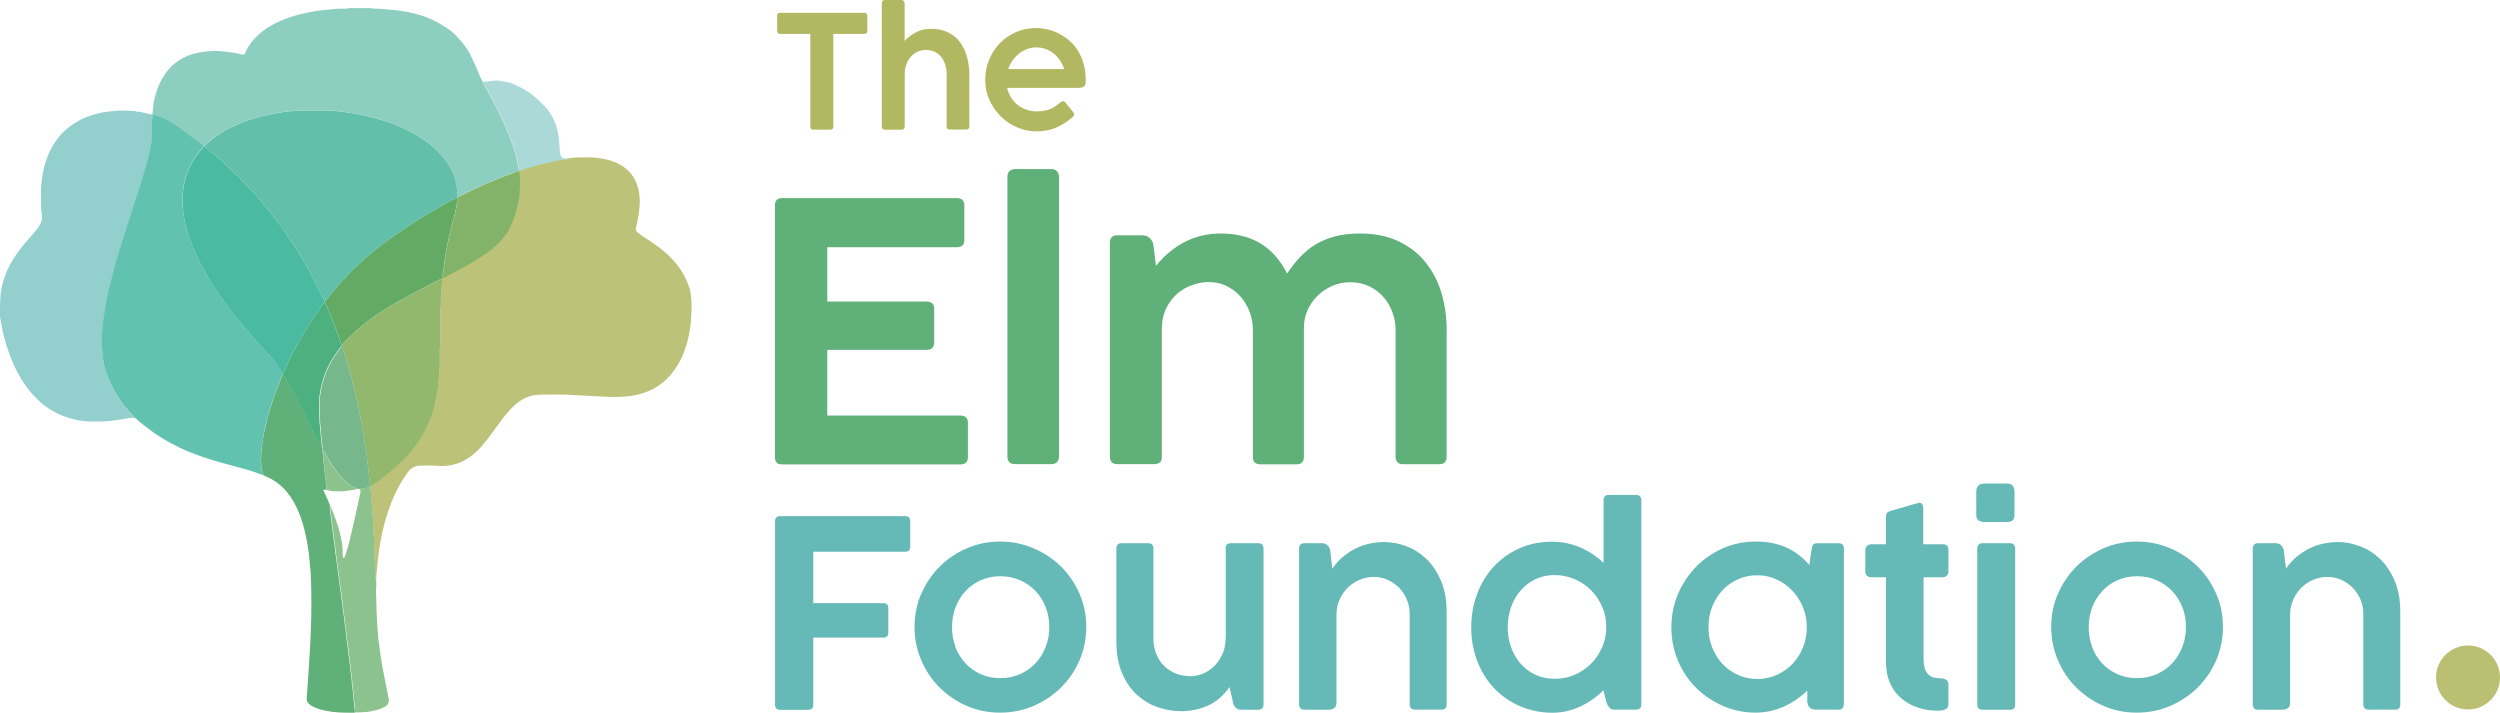 <svg viewBox="0 0 259.53 73.99" xmlns="http://www.w3.org/2000/svg"><path d="m71.75 33.23c-.11 1.03-.29 2.04-.63 3.02-.26.76-.62 1.48-1.09 2.14-.99 1.41-2.34 2.27-4.02 2.62-.66.14-1.33.18-2 .2-.76.01-1.53-.04-2.29-.08-.79-.04-1.59-.08-2.38-.13-1.05-.06-2.1-.05-3.16-.03-.38 0-.76.04-1.13.15-.62.18-1.15.51-1.62.94-.55.5-1.02 1.08-1.46 1.68-.46.62-.91 1.25-1.38 1.87-.43.57-.9 1.1-1.46 1.56-.72.59-1.51 1-2.43 1.14-.43.07-.86.09-1.29.05-.61-.05-1.22-.05-1.83-.02-.5.02-.91.25-1.21.65-.36.48-.68.98-.97 1.51-.57 1.06-1 2.17-1.34 3.32-.25.86-.45 1.74-.6 2.62-.09.5-.15 1-.21 1.5-.07.57-.12 1.15-.17 1.72-.02.27-.03.54-.04.8-.05-.23-.1-.46-.1-.7 0-.37 0-.74 0-1.11 0-.08 0-.17-.02-.25-.04-.13-.04-.26-.04-.4-.02-.45.04-.91-.06-1.35-.01-.06 0-.12 0-.18 0-.21 0-.41 0-.62 0-.08 0-.17-.02-.24-.04-.13-.04-.26-.04-.4 0-.22.03-.44-.01-.65-.05-.26-.04-.51-.05-.77 0-.07 0-.15-.01-.21-.05-.15-.05-.3-.04-.46 0-.37-.1-.73-.07-1.11 0-.02 0-.04-.01-.06-.06-.14-.04-.28-.05-.43 0-.08.01-.17 0-.25-.08-.28-.05-.57-.06-.86.34-.23.68-.46 1.02-.7.23-.17.45-.36.68-.53.15-.11.28-.24.43-.36.27-.22.55-.43.79-.69.39-.4.8-.77 1.16-1.2.16-.2.34-.39.49-.59.29-.38.55-.77.79-1.18.38-.66.72-1.35.97-2.07.26-.74.45-1.49.56-2.27.07-.49.17-.97.18-1.47 0-.04 0-.09.01-.12.06-.14.04-.28.05-.43 0-.15-.02-.32.01-.46.05-.21.05-.41.05-.61 0-.49 0-.97 0-1.46 0-.08-.01-.17.01-.25.05-.16.04-.33.04-.49 0-1.12 0-2.23 0-3.35 0-.08-.02-.17 0-.25.09-.36.04-.72.06-1.08 0-.09-.01-.19.01-.28.06-.19.04-.39.05-.58 0-.08-.02-.17 0-.25.08-.28.05-.57.06-.86l.07-.12c.12 0 .22-.06.32-.11.52-.28 1.03-.57 1.55-.83.43-.22.85-.47 1.26-.71.47-.28.92-.58 1.37-.89.46-.32.88-.67 1.28-1.06.16-.16.3-.33.45-.51.26-.31.49-.63.67-1 .2-.43.39-.86.54-1.31.15-.46.28-.92.37-1.4.11-.54.18-1.07.18-1.62 0-.13.05-.27.03-.4-.05-.24-.02-.47-.03-.71 0-.18-.02-.37-.05-.46 0-.02-.02-.08-.02-.09.09-.01.18-.05.27-.08 1.01-.33 2.03-.62 3.06-.83.58-.12 1.17-.24 1.76-.29.04 0 .08-.03.11-.04.24-.02.47-.06.71-.07.75-.02 1.51-.05 2.26.04.7.09 1.38.24 2.02.54 1.14.53 1.87 1.4 2.19 2.62.15.59.2 1.2.15 1.81-.03.52-.1 1.03-.21 1.53-.04.21-.09.43-.15.63-.09.26-.04.46.18.63.13.1.26.21.39.3.38.25.76.5 1.14.75.88.6 1.7 1.27 2.39 2.1.68.81 1.17 1.72 1.47 2.73.04.15.06.31.11.58 0 .03.08.65.08 1.27s-.08 1.24-.08 1.27z" fill="#bdc279"/><path d="m53.9 17.71s0 0 0 .02c-.1 0-.21.06-.3.1-.17.07-.35.13-.52.19-1.04.37-2.06.79-3.07 1.24-.72.32-1.42.67-2.12 1.02-.12.06-.32.17-.43.23.01-.09 0-.28 0-.39.02-.57-.11-1.12-.28-1.66-.14-.47-.35-.9-.6-1.32-.27-.44-.56-.86-.94-1.22-.12-.11-.24-.23-.35-.35-.41-.44-.89-.79-1.38-1.13-.55-.38-1.14-.69-1.74-.99-.53-.26-1.07-.49-1.62-.69-1-.37-2.04-.63-3.08-.86-.15-.03-.3-.05-.46-.07-.29-.05-.59-.1-.88-.15-.24-.04-.49-.08-.73-.1-.32-.02-.63-.1-.95-.07-.03 0-.06 0-.09-.01-.11-.05-.22-.04-.34-.04-.96 0-1.92 0-2.88 0-.09 0-.19 0-.28.03-.1.03-.2.04-.31.03-.31-.02-.61.05-.92.08-.47.04-.93.15-1.39.23-.72.13-1.42.32-2.12.53-.55.17-1.08.39-1.62.61-.52.22-1.02.49-1.5.79-.48.31-.95.62-1.36 1.01-.13.12-.27.22-.4.34-.04.04-.09.05-.14.05-.03-.04-.06-.09-.1-.12-.46-.35-.93-.71-1.4-1.06-.35-.26-.69-.52-1.05-.76-.35-.24-.69-.48-1.06-.69-.52-.3-1.08-.49-1.66-.65h-.02c.02-.25.09-.49.08-.74 0-.05.02-.1.03-.15.02-.08.03-.16.01-.24v-.12c.06-.03.07-.08.05-.13.03-.13.05-.26.09-.39.27-1.04.69-2 1.38-2.84.55-.66 1.22-1.13 2-1.46.8-.33 1.64-.45 2.5-.51.52-.04 1.03.02 1.54.07.5.05 1 .14 1.49.26.08.02.16.03.24.04.14.01.15 0 .21-.13.11-.24.22-.49.37-.71.5-.79 1.16-1.41 1.94-1.92.77-.51 1.61-.88 2.49-1.16.66-.21 1.33-.37 2-.5s1.34-.21 2.02-.27c.49-.04.98-.1 1.48-.08h.31c.04 0 .08-.02.11-.05h2.48s.09.05.14.05c.44 0 .88.01 1.33.07.31.04.62.04.92.08.59.08 1.18.16 1.76.3.73.17 1.45.39 2.13.72.46.22.89.47 1.32.74.38.23.73.5 1.04.82.26.27.53.54.77.85.3.38.57.78.79 1.21.31.61.57 1.23.84 1.86.14.32.28.66.42.92.04.12.07.15.11.24.09.15.17.3.26.46.31.57.62 1.14.92 1.71.28.55.56 1.1.81 1.66.24.52.47 1.05.69 1.58.23.56.42 1.14.6 1.72.18.61.3 1.23.39 1.86z" fill="#8ccfc0"/><path d="m13.8 43.37c-.17.01-.35.01-.52.05-.45.09-.91.15-1.37.22-.83.13-1.66.13-2.5.12-.98-.02-1.92-.22-2.83-.57-.52-.2-1.02-.46-1.49-.76-.35-.22-.68-.47-.98-.76-.21-.21-.43-.41-.64-.63-.5-.54-.93-1.13-1.3-1.76-.67-1.12-1.16-2.32-1.54-3.57-.19-.62-.35-1.25-.46-1.89-.07-.42-.19-.88-.18-1.31.01-.31.01-.61.01-.78s.03-.62.03-.68c0-.35.06-.7.12-1.04.2-1.13.64-2.17 1.24-3.14.5-.8 1.09-1.52 1.72-2.22.25-.28.49-.56.72-.85.16-.2.3-.42.41-.66.1-.23.15-.47.12-.72-.04-.34-.1-.67-.1-1.01 0-.79-.05-1.59.04-2.38.05-.44.1-.88.2-1.31.14-.66.33-1.3.62-1.91.46-.97 1.07-1.83 1.91-2.51.65-.53 1.36-.94 2.14-1.22.66-.24 1.34-.41 2.04-.49.51-.06 1.02-.12 1.54-.11.2 0 .4-.02.59.01.24.04.47.04.71.04.04.05.1.06.17.06.09 0 .19 0 .28.02.45.09.89.19 1.34.29h.02c0 .13.01.25-.02.35-.06.21-.04.43-.05.65v.56c0 .45.04.91-.06 1.36-.06.29-.09.59-.16.88-.26 1.14-.6 2.27-.94 3.39-.2.64-.41 1.28-.61 1.91-.33 1.03-.67 2.06-1 3.09-.2.64-.4 1.28-.6 1.92-.3.94-.56 1.89-.8 2.85-.31 1.24-.61 2.47-.78 3.74-.07.53-.18 1.05-.18 1.59 0 .05 0 .1-.02.15-.04.11-.04.22-.04.34.02.73-.05 1.46.06 2.19.05.35.08.69.16 1.03.18.72.45 1.41.76 2.09.18.39.4.77.62 1.14.45.75.98 1.42 1.59 2.05.08.08.16.16.27.2.13.04-.14.03-.25.04z" fill="#93cfcd"/><path d="m14.06 43.39c-.13-.08-.21-.18-.29-.26-.6-.62-1.14-1.3-1.59-2.05-.22-.37-.44-.75-.62-1.14-.31-.67-.59-1.36-.76-2.09-.08-.34-.12-.69-.16-1.03-.1-.73-.04-1.46-.06-2.19 0-.11 0-.23.04-.34.02-.05.02-.1.02-.15 0-.54.11-1.06.18-1.59.17-1.27.47-2.5.78-3.74.24-.96.51-1.91.8-2.85.2-.64.39-1.28.6-1.92.33-1.03.67-2.06 1-3.09.21-.64.42-1.27.61-1.91.35-1.12.68-2.24.94-3.39.07-.29.1-.59.16-.88.1-.45.05-.9.06-1.36 0-.19 0-.37 0-.56 0-.22-.01-.43.05-.65.03-.11.01-.23.02-.34.58.16 1.14.35 1.66.65.36.21.71.45 1.06.69.35.25.7.5 1.05.76.47.35.93.7 1.4 1.06.04.03.06.08.1.12v.07c-.09.12-.18.25-.28.37-.3.34-.57.7-.8 1.09-.38.64-.65 1.33-.85 2.05-.07.24-.1.48-.14.72s-.03.49-.1.73c.02.49-.06.99.06 1.48v.12c-.01.24.05.47.08.7.05.35.14.7.23 1.05.13.51.27 1.01.46 1.5.13.32.25.65.39.97.19.4.36.81.56 1.21.18.36.39.7.58 1.05.27.51.59.99.89 1.48.42.67.89 1.31 1.36 1.95.29.4.59.79.91 1.17.23.28.45.56.68.83.35.4.67.83 1.05 1.21.02.02.05.04.06.07.17.3.45.5.67.77.27.34.61.61.88.95.14.18.31.33.45.51.35.45.69.9.97 1.39.03.06.07.1.13.12v.19s-.06.06-.07.1c-.13.34-.27.67-.4 1-.22.55-.41 1.12-.61 1.68-.09.25-.16.51-.24.77-.1.34-.21.69-.3 1.04-.21.83-.4 1.67-.51 2.53-.05.42-.12.83-.11 1.25 0 .11 0 .23-.04.34-.03.08-.03.17 0 .24.05.14.04.28.04.43 0 .29.07.57.18.84.03.07.04.15.07.22-.05 0-.1-.02-.14-.04-1.18-.46-2.41-.77-3.63-1.09-1.31-.35-2.61-.76-3.87-1.26-.15-.06-.3-.13-.46-.19-.2-.08-.54-.25-.67-.31-.32-.16-.8-.41-1.12-.58-.45-.25-.74-.45-1.17-.72-.47-.3-.79-.57-1.23-.9-.06-.05-.57-.43-.7-.56-.16-.16-.19-.21-.31-.28z" fill="#61c2b0"/><path d="m38.46 50.45h-.06c0-.25-.03-.49-.05-.74-.02-.28-.1-.55-.08-.83 0-.03-.01-.06-.02-.09-.03-.24-.08-.49-.1-.73s-.06-.47-.08-.7c-.03-.36-.13-.71-.16-1.06-.05-.46-.15-.91-.21-1.37-.05-.41-.17-.8-.22-1.21-.07-.5-.19-.99-.28-1.48-.12-.59-.27-1.18-.41-1.77-.18-.75-.36-1.5-.59-2.24-.12-.38-.23-.77-.34-1.15-.11-.39-.23-.77-.38-1.14v-.12c.07-.05.13-.1.19-.16.15-.17.29-.34.45-.51.39-.41.83-.77 1.25-1.14s.86-.71 1.31-1.02c.77-.54 1.56-1.04 2.37-1.51.67-.39 1.35-.75 2.03-1.12.51-.28 1.05-.53 1.56-.81.32-.18.66-.34.99-.5.08-.04.16-.1.26-.1 0 .29.03.58-.06.86-.02.08 0 .16 0 .25 0 .2.01.39-.05.58-.03.09 0 .18-.01.28-.02.36.04.72-.06 1.08-.02.08 0 .16 0 .25v3.35c0 .16.01.33-.04.49-.03.07-.01.16-.01.25v1.46c0 .21 0 .41-.05.61-.04.15-.01.31-.01.46 0 .14.01.29-.05.43-.02.04-.01.08-.01.12 0 .5-.1.98-.18 1.47-.12.78-.3 1.53-.56 2.27-.25.72-.59 1.41-.97 2.07-.24.41-.5.8-.79 1.18-.16.2-.33.39-.49.59-.35.43-.77.81-1.16 1.2-.24.25-.52.47-.79.69-.14.12-.27.25-.43.36-.23.17-.45.36-.68.53-.33.24-.68.47-1.02.7z" fill="#91b86c"/><path d="m45.9 28.93c-.1 0-.18.06-.26.1-.33.17-.67.32-.99.5-.51.29-1.05.53-1.56.81-.68.37-1.36.74-2.03 1.12-.81.47-1.6.97-2.37 1.51-.45.32-.89.66-1.31 1.02-.43.37-.86.74-1.25 1.14-.16.16-.3.34-.45.51-.06.06-.12.11-.19.16-.05-.03-.06-.08-.07-.13-.24-.67-.48-1.35-.74-2.02-.23-.6-.48-1.2-.73-1.79-.07-.16-.13-.32-.25-.46v-.11c.08-.08.17-.15.24-.24.38-.49.76-.97 1.18-1.43.34-.37.67-.76 1.02-1.12.62-.65 1.28-1.26 1.95-1.85.49-.43.99-.84 1.51-1.23.63-.47 1.27-.92 1.91-1.36 1.17-.8 2.37-1.57 3.61-2.28.39-.22.78-.46 1.18-.67.38-.2.75-.44 1.15-.6.03.47-.05.92-.16 1.37-.11.47-.24.93-.36 1.4-.15.6-.31 1.19-.42 1.8-.05.28-.12.56-.17.84-.05.25-.09.5-.13.76-.03.21-.04.43-.08.64-.05.29-.11.58-.11.88 0 .04 0 .09-.02.12-.07.16-.04.32-.04.49l-.07.12z" fill="#63ab65"/><path d="m45.97 28.82c0-.16-.03-.33.04-.49.02-.04.02-.08.02-.12 0-.3.06-.59.11-.88.04-.21.05-.43.08-.64.04-.25.08-.51.13-.76.05-.28.12-.56.17-.84.11-.61.27-1.2.42-1.8.12-.47.25-.93.36-1.4.11-.45.2-.9.16-1.37.03-.02.07-.04.13-.08.12-.05.19-.09.31-.15.7-.35 1.4-.7 2.12-1.02 1.01-.45 2.03-.87 3.07-1.24.17-.06.35-.12.52-.19.1-.05.18-.08.3-.1.05.19.06.37.07.55 0 .24-.02.47.03.71.02.13-.03.26-.03.4 0 .55-.07 1.08-.18 1.62-.1.47-.22.94-.37 1.4-.15.45-.34.89-.54 1.31-.17.36-.4.69-.67 1-.15.17-.29.35-.45.51-.4.39-.83.74-1.28 1.06-.45.31-.9.62-1.37.89-.42.25-.83.49-1.26.71-.52.26-1.03.55-1.55.83-.1.05-.2.11-.32.11z" fill="#83b269"/><path d="m40.32 72.41s-.06-.33-.08-.42l-.57-2.9c-.11-.66-.2-1.32-.29-1.98-.03-.22-.02-.45-.11-.67.02-.38-.06-.76-.08-1.14-.04-.61-.07-1.21-.1-1.82-.02-.42 0-.85-.03-1.27-.03-.44-.04-.88 0-1.33.01-.13 0-.27 0-.4-.05-.23-.1-.46-.1-.7 0-.37 0-.74 0-1.11 0-.08 0-.17-.02-.25-.04-.13-.04-.26-.04-.4-.02-.45.04-.91-.06-1.35-.01-.06 0-.12 0-.18 0-.21 0-.41 0-.62 0-.08 0-.17-.02-.24-.04-.13-.04-.26-.04-.4 0-.22.03-.44-.01-.65-.05-.26-.04-.51-.05-.77 0-.07 0-.15-.01-.21-.05-.15-.05-.3-.04-.46 0-.37-.1-.73-.07-1.11 0-.02 0-.04-.01-.06-.06-.14-.04-.28-.05-.43 0-.08.01-.17 0-.25-.08-.28-.05-.57-.06-.86h-.06c-.21.17-.44.25-.71.25-.11 0-.23 0-.34 0-.05 0-.1.02-.13.07.19.08.21.23.17.41-.08.35-.16.7-.23 1.06-.27 1.28-.56 2.56-.87 3.83-.13.51-.26 1.02-.43 1.52-.04.12-.08.24-.16.33-.03.03-.08.02-.1-.02-.02-.05-.04-.1-.04-.15 0-.06 0-.12 0-.19.02-.79-.13-1.56-.33-2.32-.22-.85-.52-1.66-.85-2.48-.02-.05-.04-.11-.06-.14-.06.04-.07.1-.06.16.07.32.06.66.13.97.05.26.04.53.1.79.05.23.05.47.08.7.03.24.06.49.1.73.03.18.02.37.07.55.06.23.06.47.08.7 0 .18.04.35.08.52.05.23.04.47.09.7.04.21.06.43.08.64.03.25.08.51.11.76.02.2.04.41.07.61.06.43.11.85.18 1.28.03.19.05.39.07.58.04.39.13.77.13 1.16.08.19.06.41.1.61.04.21.06.43.08.64.03.25.07.51.11.76.03.18 0 .37.07.55 0 .4.09.79.14 1.19.05.43.07.86.17 1.28-.02.26.08.51.07.77 0 .17.04.35.07.52.04.26.01.54.1.79v.06c-.02.28.09.55.07.83.1.28.02.57.11.85.02.08.01.16.01.25 0 .11 0 .23.04.34.02.06.02.12.02.18 0 .16.03.33.05.49v.07c0 .11-.02.16-.13.16s-.23.03-.34 0c-.2-.06-.41-.04-.61-.09-.21-.05-.43-.06-.64-.09-.8-.12-1.6-.26-2.38-.49-.27-.08-.52-.19-.75-.35-.02-.02-.06-.02-.09-.03-.01.07.02.12.06.17.13.16.28.29.47.39.38.21.79.34 1.21.43.43.1.86.17 1.3.2.02 0 .72.04 1.42.04.73 0 1.46-.04 1.49-.05.32-.01.63-.08.94-.14.4-.08.79-.21 1.15-.42.38-.23.47-.53.37-.97z" fill="#8cc28d"/><path d="m27.37 49.34c-.02-.07-.05-.15-.08-.21-.09-.27-.16-.55-.17-.84 0-.14.01-.29-.04-.43-.03-.08-.03-.16 0-.24.04-.11.04-.22.04-.34-.01-.42.06-.84.11-1.25.11-.86.3-1.69.51-2.53.09-.35.19-.69.3-1.04.08-.26.15-.51.24-.77.2-.56.39-1.13.61-1.68.13-.33.28-.66.4-1 .01-.04.04-.07.06-.1.07 0 .11.04.14.1.31.54.64 1.08.93 1.63.3.55.58 1.11.87 1.67.62 1.2 1.21 2.41 1.81 3.62.06.13.13.26.22.37.02.03.07.03.11.05.02.12.08.24.06.37-.02.24.05.47.06.71.01.29.06.57.08.86.02.36.1.71.11 1.07 0 .03 0 .06.01.09.09.29.05.59.1.89.03.17.04.35.07.52-.09-.01-.18-.03-.27-.04-.07 0-.09.03-.07.09.08.17.16.33.23.5.17.39.37.78.48 1.2-.06.04-.07.1-.06.16.07.32.06.66.13.97.05.26.04.53.1.79.05.23.05.47.08.7.03.24.06.49.1.73.03.18.02.37.07.55.06.23.06.47.08.7 0 .18.04.35.08.52.05.23.04.47.09.7.04.21.06.43.08.64.03.25.08.51.11.76.02.2.04.41.07.61.06.43.11.85.18 1.28.03.19.05.39.07.58.04.39.13.77.13 1.16.09.19.06.41.1.61.04.21.06.43.08.64.03.25.07.51.11.76.03.18 0 .37.07.55 0 .4.09.79.14 1.19.05.43.07.86.17 1.28-.02.26.08.51.07.77 0 .17.04.35.07.52.04.26.01.54.1.79v.06c-.02.28.09.55.07.83.1.28.02.57.11.85.02.08.01.16.01.25 0 .11 0 .23.04.34.02.06.02.12.02.18 0 .16.11.88.04.89-.11 0-.35 0-.51 0-.19 0-.44 0-.66-.01-.25 0-.41-.02-.71-.03-.47-.03-1.51-.18-2.25-.5-.37-.15-.63-.36-.73-.52-.02-.03-.05-.07-.06-.12-.03-.09-.05-.23-.04-.32.06-.8.12-1.6.17-2.41.04-.63.08-1.26.12-1.88.06-.85.09-1.71.13-2.56.08-1.75.08-3.51.03-5.26-.01-.46-.04-.93-.08-1.39-.05-.5-.09-1.01-.15-1.51-.12-.91-.28-1.81-.52-2.7-.19-.7-.42-1.38-.73-2.04-.36-.77-.82-1.48-1.43-2.08-.5-.49-1.06-.88-1.71-1.15-.11-.05-.22-.09-.33-.16z" fill="#5fb079"/><path d="m50.12 8.47c.31.04.67-.04.98-.08.26-.03.51-.04.77 0 .24.04.49.08.73.12.33.06.63.18.93.32.45.2.89.43 1.3.71.46.32.9.65 1.28 1.06.15.16.3.31.46.46.29.28.51.62.71.97.37.62.57 1.3.69 2 .04.26.06.53.09.79.04.38.01.76.11 1.13v.06c.07.31.23.45.56.47.12 0 .25 0 .37.01-.04.01-.08.04-.11.04-.6.05-1.18.17-1.76.29-1.04.22-2.06.5-3.06.83-.09.03-.17.07-.27.08-.1-.63-.21-1.27-.39-1.88-.17-.58-.36-1.16-.6-1.72-.22-.53-.45-1.06-.69-1.58-.26-.56-.54-1.11-.81-1.66-.29-.58-.61-1.14-.92-1.71-.08-.15-.17-.31-.26-.46-.05-.09-.08-.14-.11-.24z" fill="#aad9d8"/><path d="m47.45 20.52c-.4.17-.77.4-1.15.6-.4.21-.79.45-1.18.67-1.24.71-2.43 1.48-3.61 2.28-.65.44-1.29.89-1.91 1.36-.52.39-1.02.8-1.51 1.23-.68.59-1.33 1.2-1.95 1.85-.35.36-.68.75-1.02 1.12-.42.46-.8.94-1.18 1.43-.07.09-.16.16-.24.24-.14-.29-.27-.58-.41-.87-.29-.6-.59-1.2-.91-1.79-.31-.57-.62-1.14-.95-1.7-.26-.44-.53-.88-.81-1.31-.39-.6-.8-1.2-1.21-1.79-.17-.25-.35-.51-.54-.75-.26-.33-.52-.66-.79-.99-.33-.41-.65-.82-.99-1.22-.3-.36-.63-.71-.94-1.06-.38-.42-.8-.8-1.17-1.24-.2-.25-.48-.42-.7-.65-.43-.46-.92-.86-1.37-1.3-.03-.03-.06-.05-.09-.08-.22-.18-.44-.37-.66-.55-.19-.16-.37-.33-.56-.48-.09-.07-.18-.13-.26-.21-.06-.07-.14-.08-.23-.07v-.07c.05 0 .1-.01.14-.05.12-.12.27-.22.4-.34.41-.39.88-.71 1.36-1.01.48-.31.98-.57 1.5-.79.53-.23 1.06-.44 1.62-.61.7-.22 1.4-.41 2.12-.53.46-.08.93-.19 1.39-.23.31-.03.61-.1.92-.08.1 0 .2 0 .31-.03.09-.02.18-.03.28-.03h2.88c.11 0 .23 0 .34.04.03.01.06.02.09.01.32-.03.63.05.95.07.24.02.49.06.73.1.29.05.59.1.88.15.15.03.31.04.46.07 1.04.24 2.08.49 3.08.86.55.2 1.09.43 1.62.69.6.3 1.19.61 1.74.99.49.34.97.7 1.38 1.13.11.12.23.24.35.35.37.36.67.78.94 1.22.25.41.46.85.6 1.32.17.54.3 1.09.28 1.66 0 .11.02.36 0 .38z" fill="#62bfa9"/><path d="m35.49 35.94c.14.37.27.75.38 1.14s.22.77.34 1.15c.23.74.4 1.49.59 2.24.15.59.29 1.18.41 1.77.1.49.21.98.28 1.48.06.41.17.8.22 1.21.06.46.16.91.21 1.37.04.36.13.71.16 1.06.02.24.07.47.08.7.02.24.06.49.1.73 0 .03.02.06.02.09-.02.28.06.55.08.83.02.25.05.49.05.74-.21.17-.44.25-.71.25-.11 0-.23 0-.34 0-.05 0-.1.02-.13.07h-.18c0-.11-.08-.13-.16-.15-.37-.1-.67-.33-.94-.57-.33-.29-.64-.61-.9-.97-.48-.66-.93-1.33-1.31-2.05-.06-.11-.12-.21-.21-.3.02-.13-.04-.25-.06-.37 0-.29-.08-.57-.07-.86 0-.02 0-.04-.02-.06-.04-.1-.04-.2-.03-.3.01-.31-.09-.61-.07-.92 0-.02 0-.04-.01-.06-.05-.11-.04-.22-.04-.33 0-.09.02-.19 0-.28-.07-.23-.06-.47-.05-.71.01-.57-.03-1.15.05-1.73.06-.43.13-.85.24-1.27.2-.79.5-1.54.9-2.26.29-.51.62-.99.97-1.46.05-.07.12-.14.2-.19z" fill="#76b88c"/><path d="m21.11 15.24c.08 0 .16 0 .23.07.08.08.17.14.26.21.19.15.37.32.56.48.22.19.44.37.66.55.03.03.06.05.09.08.45.44.93.84 1.37 1.3.22.23.5.4.7.65.36.44.79.81 1.17 1.24.31.35.64.69.94 1.06.33.4.66.81.99 1.22.26.33.53.66.79.99.19.24.37.5.54.75.41.59.81 1.19 1.21 1.79.28.43.55.87.81 1.31.33.56.64 1.13.95 1.7.32.59.62 1.19.91 1.79.14.29.27.58.41.87v.11s-.06.03-.08.05c-.29.41-.59.81-.88 1.23-.35.51-.68 1.03-1 1.56-.5.82-.97 1.65-1.4 2.5-.28.55-.55 1.11-.78 1.68-.05.11-.08.24-.2.3-.06-.02-.1-.07-.13-.12-.29-.49-.63-.94-.97-1.39-.14-.18-.31-.33-.45-.51-.27-.34-.61-.61-.88-.95-.21-.27-.49-.47-.67-.77-.02-.03-.04-.05-.06-.07-.38-.38-.7-.81-1.05-1.21-.24-.27-.45-.56-.68-.83-.32-.38-.62-.77-.91-1.17-.46-.64-.94-1.28-1.36-1.95-.31-.49-.62-.97-.89-1.48-.19-.35-.4-.7-.58-1.05-.2-.4-.37-.8-.56-1.21-.15-.32-.26-.65-.39-.97-.19-.49-.33-.99-.46-1.5-.09-.35-.18-.7-.23-1.05-.03-.23-.1-.46-.08-.7 0-.04 0-.08 0-.12-.11-.49-.03-.99-.06-1.48.07-.24.06-.49.1-.73s.08-.49.14-.72c.2-.72.46-1.4.85-2.05.23-.39.5-.75.8-1.09.1-.11.19-.24.28-.37z" fill="#4abaa0"/><path d="m29.36 38.73c.12-.06.15-.19.2-.3.24-.57.5-1.13.78-1.68.43-.85.9-1.69 1.4-2.5.32-.53.65-1.05 1-1.56.29-.41.58-.82.88-1.23.02-.02.05-.03.08-.05.12.13.18.3.25.46.25.6.5 1.19.73 1.79.26.67.49 1.35.74 2.02.02.05.03.1.07.13v.12c-.09.04-.15.11-.21.19-.35.47-.68.95-.97 1.46-.4.71-.7 1.47-.9 2.26-.1.42-.18.84-.24 1.27-.08.58-.03 1.15-.05 1.73 0 .24-.02.47.05.71.03.09 0 .18 0 .28 0 .11 0 .23.04.33 0 .02.01.04.01.06-.02.31.08.61.07.92 0 .1 0 .21.03.3 0 .02.02.04.02.06-.01.29.06.57.07.86-.04-.02-.08-.02-.11-.05-.09-.11-.16-.24-.22-.37-.6-1.21-1.2-2.42-1.81-3.62-.29-.56-.57-1.12-.87-1.67s-.62-1.09-.93-1.63c-.03-.06-.07-.1-.14-.1v-.19z" fill="#4cb07f"/><path d="m37.04 50.77c-.12.08-.26.06-.39.08-.61.12-1.22.19-1.84.15-.3-.02-.59-.04-.88-.14-.03-.17-.04-.35-.07-.52-.05-.29-.02-.6-.1-.89 0-.03 0-.06-.01-.09-.02-.36-.09-.71-.11-1.07-.02-.29-.07-.57-.08-.86 0-.23-.08-.47-.06-.71.09.09.15.19.21.3.39.72.83 1.39 1.31 2.05.26.36.57.68.9.97.28.24.57.47.94.57.08.02.16.05.16.16z" fill="#8cc28d"/><path d="m110.39 10.52.1.02s.07.04.09.08l.83 1.02c.14.19.13.35-.03.49-.62.54-1.23.92-1.83 1.16-.6.23-1.25.35-1.93.35-.71 0-1.39-.14-2.04-.42-.64-.28-1.21-.66-1.7-1.15s-.88-1.05-1.17-1.7-.43-1.34-.43-2.08.13-1.43.4-2.08c.26-.65.63-1.22 1.1-1.71s1.03-.87 1.67-1.16c.65-.28 1.35-.43 2.12-.43.38 0 .77.05 1.17.14s.79.24 1.17.43.74.43 1.08.72.64.63.89 1.03.45.85.6 1.36.23 1.07.23 1.7c0 .18-.01.33-.03.43-.02.11-.07.19-.13.25s-.15.1-.26.12-.25.03-.42.03h-7.32c.08.37.22.7.42 1.01.19.3.42.56.69.77s.57.38.91.49c.33.12.69.17 1.06.17s.66-.03.92-.09.48-.14.67-.24.36-.21.5-.32.29-.23.43-.33c.07-.05.15-.08.22-.08zm-3.78-5.42c-.31.12-.59.28-.84.48s-.47.44-.66.71-.34.56-.45.88h5.83c-.12-.33-.27-.63-.46-.91s-.41-.51-.65-.71c-.25-.2-.52-.35-.82-.46s-.62-.17-.96-.17-.67.06-.98.17zm-8.32 2.8c0-.38-.04-.73-.13-1.06s-.22-.62-.4-.86-.4-.44-.68-.58c-.27-.14-.59-.21-.96-.21-.31 0-.59.06-.86.18s-.5.29-.7.51-.35.48-.47.8-.17.67-.17 1.06v5.37c0 .11-.03.19-.09.26s-.14.1-.26.1h-1.69c-.23 0-.34-.12-.34-.36v-12.75c0-.24.11-.36.34-.36h1.69c.11 0 .19.03.25.1s.09.15.09.26v3.89c.36-.39.76-.69 1.22-.92s.96-.34 1.51-.34c.52 0 .98.07 1.38.21s.75.33 1.05.57.55.52.74.83c.2.32.36.65.48 1.01.12.35.21.72.26 1.08.05.37.08.72.08 1.06v5.34c0 .11-.03.19-.08.26-.06.07-.14.1-.26.1h-1.69c-.22 0-.33-.12-.33-.36v-5.19zm-17.62-6.25c0-.22.11-.32.32-.32h8.74c.21 0 .31.11.31.32v1.54c0 .22-.11.33-.31.33h-3.22v9.62c0 .22-.11.32-.32.32h-1.75c-.22 0-.32-.11-.32-.32v-9.62h-3.12c-.22 0-.32-.11-.32-.33v-1.54z" fill="#b2b861"/><path d="m120.61 47.39c.03.53-.24.79-.79.79h-3.84c-.5 0-.76-.26-.76-.79v-22.17c0-.53.25-.79.76-.79h2.66c.26 0 .49.09.7.28s.34.41.39.67l.27 2.23c.85-1.07 1.85-1.9 2.98-2.49 1.14-.59 2.39-.88 3.76-.88 1.56 0 2.92.33 4.06 1s2.08 1.72 2.82 3.15c.41-.62.86-1.19 1.34-1.7s1.01-.95 1.61-1.31c.59-.36 1.27-.64 2.02-.84s1.61-.3 2.58-.3c1.54 0 2.87.27 4 .8 1.13.54 2.07 1.26 2.81 2.18s1.3 1.98 1.66 3.2c.36 1.21.54 2.49.54 3.84v13.14c0 .53-.25.79-.76.79h-3.76c-.52 0-.78-.26-.78-.79v-13.14c0-.61-.1-1.2-.31-1.79s-.51-1.12-.91-1.59-.89-.85-1.48-1.14-1.26-.44-2.03-.44c-.63 0-1.24.12-1.82.37s-1.09.58-1.53 1.01-.79.92-1.05 1.49-.39 1.18-.39 1.84v13.41c0 .52-.25.78-.74.78h-3.78c-.52 0-.78-.26-.78-.78v-13.24c0-.58-.1-1.16-.31-1.74s-.51-1.1-.9-1.57-.88-.85-1.44-1.14c-.57-.3-1.22-.45-1.96-.45-.5 0-1.04.09-1.61.28s-1.09.48-1.57.88-.88.91-1.19 1.54c-.32.63-.47 1.37-.47 2.24v13.18zm-16.03-29.03c0-.26.07-.46.22-.6s.34-.21.57-.21h3.78c.25 0 .44.08.58.23.14.16.21.35.21.58v29.01c0 .25-.07.44-.2.59-.14.15-.33.22-.59.22h-3.78c-.53 0-.79-.27-.79-.81zm-24.13 2.95c0-.49.24-.74.72-.74h18.18c.5 0 .76.25.76.74v3.61c0 .49-.25.74-.76.74h-13.47v5.64h10.27c.26 0 .46.06.61.18s.22.31.22.57v3.53c0 .49-.28.74-.83.74h-10.27v6.82h13.82c.52 0 .78.25.78.74v3.59c0 .49-.26.74-.78.74h-18.53c-.48 0-.72-.25-.72-.74z" fill="#5fb079"/><path d="m237.72 73.1c0 .19-.08.33-.25.43-.16.1-.34.15-.53.15h-2.5c-.39 0-.58-.19-.58-.58v-16.13c0-.39.19-.58.58-.58h1.83c.19 0 .36.07.51.2.15.14.25.3.3.49l.23 1.95c.34-.49.72-.91 1.13-1.25.42-.35.86-.63 1.33-.86s.94-.39 1.44-.49c.49-.1.99-.16 1.49-.16.73 0 1.48.14 2.25.42s1.46.71 2.09 1.3 1.14 1.35 1.54 2.27.6 2.03.6 3.31v9.54c0 .38-.18.56-.54.56h-2.72c-.39 0-.58-.19-.58-.56v-9.42c0-.49-.09-.96-.28-1.42s-.45-.86-.78-1.21-.73-.63-1.19-.85c-.46-.21-.96-.32-1.51-.32-.45 0-.9.09-1.36.27s-.87.44-1.23.78c-.37.34-.67.76-.9 1.25-.24.49-.35 1.05-.35 1.67v9.22zm-20.54-5.94c.24.64.59 1.21 1.03 1.68.44.48.97.86 1.59 1.14s1.29.42 2.04.42 1.44-.14 2.07-.42c.62-.28 1.16-.66 1.61-1.15.45-.48.79-1.05 1.04-1.69s.37-1.33.37-2.05-.12-1.41-.37-2.04c-.25-.64-.6-1.2-1.05-1.68s-.99-.86-1.61-1.13c-.63-.28-1.31-.42-2.05-.42s-1.41.14-2.02.41c-.62.27-1.15.65-1.59 1.13-.45.48-.79 1.04-1.04 1.68-.24.64-.37 1.33-.37 2.06s.12 1.42.37 2.07zm-3.53-5.53c.47-1.08 1.1-2.01 1.9-2.81s1.74-1.43 2.82-1.9 2.23-.7 3.45-.7 2.39.23 3.48.7 2.04 1.1 2.85 1.9 1.45 1.74 1.92 2.82.7 2.23.7 3.45-.24 2.37-.7 3.45c-.47 1.08-1.11 2.02-1.92 2.83-.81.8-1.76 1.44-2.85 1.91s-2.24.7-3.48.7-2.37-.23-3.45-.7-2.02-1.11-2.83-1.91-1.44-1.75-1.9-2.83c-.47-1.08-.7-2.23-.7-3.45s.23-2.38.7-3.46zm-8.49-10.57c0-.24.06-.45.19-.61s.35-.25.66-.25h2.35c.27 0 .47.08.59.23.12.16.18.36.18.63v2.37c0 .29-.07.49-.2.6-.14.11-.33.16-.57.16h-2.35c-.24 0-.45-.05-.61-.16s-.24-.31-.24-.6zm.11 5.88c0-.19.05-.33.16-.42s.23-.13.37-.13h2.88c.16 0 .29.05.38.15s.14.23.14.4v16.19c0 .37-.17.55-.52.55h-2.88c-.36 0-.54-.18-.54-.55v-16.19zm-5.58-.44h2c.18 0 .32.05.42.14s.16.24.16.45v2.24c0 .19-.06.33-.18.44-.12.1-.27.16-.45.16h-1.95v8.43c0 .27.02.53.06.77s.12.45.23.63.26.33.44.44.43.18.73.2l.44.03c.18 0 .31.04.41.11.09.06.16.13.2.21s.07.16.07.24v.19 1.92s0 .11-.02.19c-.01.08-.06.16-.13.23s-.18.13-.32.18-.33.08-.58.08c-.79 0-1.52-.11-2.19-.35-.67-.23-1.24-.56-1.72-.99s-.85-.95-1.12-1.57-.4-1.32-.4-2.1v-8.84h-1.56c-.13 0-.26-.05-.39-.15s-.2-.25-.2-.44v-2.2c0-.22.06-.38.19-.48s.26-.16.4-.16h1.56v-2.83c0-.19.04-.33.11-.42.08-.09.22-.17.44-.23l2.76-.8c.08-.02.13-.03.15-.03.14 0 .24.06.31.18s.1.26.1.43v3.71zm-8.29 16.61c0 .38-.18.56-.54.56h-2.41c-.24 0-.44-.08-.6-.24s-.23-.36-.23-.61v-1.13c-.73.71-1.56 1.27-2.47 1.68-.92.4-1.88.61-2.9.61-1.15 0-2.25-.22-3.3-.66s-1.98-1.05-2.79-1.83-1.45-1.72-1.93-2.81-.72-2.28-.72-3.57c0-1.22.23-2.37.69-3.45s1.09-2.02 1.88-2.83 1.72-1.44 2.78-1.91 2.19-.7 3.4-.7 2.21.2 3.12.59c.9.39 1.72 1 2.45 1.84l.24-1.69c.03-.19.08-.33.16-.42s.21-.14.39-.14h2.26c.36 0 .54.19.54.56v16.16zm-4.24-10.09c-.27-.65-.63-1.22-1.1-1.71s-1.01-.88-1.64-1.16c-.63-.29-1.29-.43-2.01-.43s-1.34.13-1.95.4-1.15.64-1.61 1.12-.82 1.05-1.09 1.71-.4 1.38-.4 2.16.13 1.45.39 2.11c.26.65.62 1.22 1.07 1.71.46.48.99.86 1.61 1.14s1.28.42 1.99.42 1.41-.14 2.04-.43 1.17-.67 1.64-1.16c.46-.49.82-1.06 1.08-1.71s.39-1.34.39-2.07-.13-1.43-.4-2.08zm-16.77 10.09c0 .38-.18.56-.55.56h-2.33c-.12 0-.23-.04-.32-.11-.09-.08-.17-.17-.24-.27-.07-.11-.13-.22-.17-.34s-.07-.22-.09-.32l-.23-.97c-.73.72-1.55 1.29-2.46 1.71-.91.41-1.85.62-2.84.62-1.18 0-2.29-.22-3.32-.66s-1.92-1.05-2.68-1.83-1.35-1.72-1.78-2.81-.65-2.28-.65-3.57c0-1.22.2-2.37.61-3.45.4-1.08.97-2.02 1.71-2.83.74-.8 1.62-1.44 2.65-1.9 1.03-.47 2.17-.7 3.42-.7 1.04 0 2.02.2 2.93.59s1.71.93 2.42 1.61v-6.5c0-.38.18-.56.54-.56h2.83c.37 0 .55.19.55.56v21.18zm-4.07-10.12c-.28-.66-.67-1.23-1.15-1.72s-1.05-.87-1.71-1.15c-.65-.28-1.35-.42-2.08-.42s-1.38.14-1.98.43-1.11.68-1.54 1.17-.76 1.07-.99 1.72-.35 1.35-.35 2.08.11 1.44.35 2.09c.23.65.56 1.22.99 1.71.43.48.94.87 1.54 1.15s1.27.42 2.02.42 1.41-.14 2.05-.42 1.21-.66 1.69-1.14.87-1.05 1.16-1.71c.29-.65.43-1.36.43-2.11s-.14-1.46-.42-2.11zm-27.6 10.11c0 .19-.08.33-.25.43-.16.1-.34.15-.53.15h-2.5c-.39 0-.58-.19-.58-.58v-16.13c0-.39.19-.58.58-.58h1.83c.19 0 .36.07.51.2.15.14.25.3.3.49l.23 1.95c.34-.49.72-.91 1.13-1.25.42-.35.86-.63 1.33-.86s.94-.39 1.44-.49c.49-.1.99-.16 1.49-.16.73 0 1.48.14 2.25.42s1.46.71 2.09 1.3 1.14 1.35 1.54 2.27.6 2.03.6 3.31v9.54c0 .38-.18.56-.54.56h-2.72c-.39 0-.58-.19-.58-.56v-9.42c0-.49-.09-.96-.28-1.42s-.45-.86-.78-1.21-.73-.63-1.19-.85c-.46-.21-.96-.32-1.51-.32-.45 0-.9.09-1.36.27s-.87.44-1.23.78c-.37.34-.67.76-.9 1.25-.24.49-.35 1.05-.35 1.67v9.22zm-11.5-16.13c0-.39.19-.58.58-.58h2.81c.38 0 .56.19.56.58v16.13c0 .39-.19.58-.56.58h-1.8c-.19 0-.36-.07-.51-.2s-.24-.29-.28-.48l-.38-1.68c-.62.89-1.36 1.53-2.22 1.92s-1.8.59-2.83.59c-.73 0-1.49-.12-2.28-.37s-1.51-.66-2.17-1.23-1.2-1.32-1.62-2.26-.63-2.09-.63-3.46v-9.54c0-.39.18-.58.55-.58h2.74c.38 0 .56.19.56.58v9.46c.02.55.12 1.06.32 1.52.19.46.46.86.8 1.19s.74.59 1.21.78 1 .28 1.58.28c.29 0 .64-.07 1.05-.2.41-.14.8-.37 1.18-.69s.7-.75.97-1.29.4-1.21.4-2.02v-9.04zm-28.04 10.19c.24.64.59 1.21 1.03 1.68.44.48.97.86 1.59 1.14s1.29.42 2.04.42 1.44-.14 2.07-.42c.62-.28 1.16-.66 1.61-1.15.45-.48.79-1.05 1.04-1.69s.37-1.33.37-2.05-.12-1.41-.37-2.04c-.25-.64-.6-1.2-1.05-1.68s-.99-.86-1.61-1.13c-.63-.28-1.31-.42-2.05-.42s-1.41.14-2.02.41c-.62.27-1.15.65-1.59 1.13-.45.48-.79 1.04-1.04 1.68-.24.64-.37 1.33-.37 2.06s.12 1.42.37 2.07zm-3.53-5.53c.47-1.08 1.1-2.01 1.9-2.81s1.74-1.43 2.82-1.9 2.23-.7 3.45-.7 2.39.23 3.48.7 2.04 1.1 2.85 1.9 1.45 1.74 1.92 2.82.7 2.23.7 3.45-.24 2.37-.7 3.45c-.47 1.08-1.11 2.02-1.92 2.83-.81.8-1.76 1.44-2.85 1.91s-2.24.7-3.48.7-2.37-.23-3.45-.7-2.02-1.11-2.83-1.91-1.44-1.75-1.9-2.83c-.47-1.08-.7-2.23-.7-3.45s.23-2.38.7-3.46zm-15.19-7.51c0-.36.18-.54.54-.54h12.97c.35 0 .52.18.52.54v2.62c0 .36-.17.54-.52.54h-9.54v5.33h7.27c.35 0 .52.18.52.54v2.5c0 .36-.17.54-.52.54h-7.27v6.96c0 .36-.18.54-.54.54h-2.89c-.36 0-.54-.18-.54-.54v-19.02z" fill="#65bab8"/><circle cx="256.21" cy="70.33" fill="#babf71" r="3.32"/></svg>
